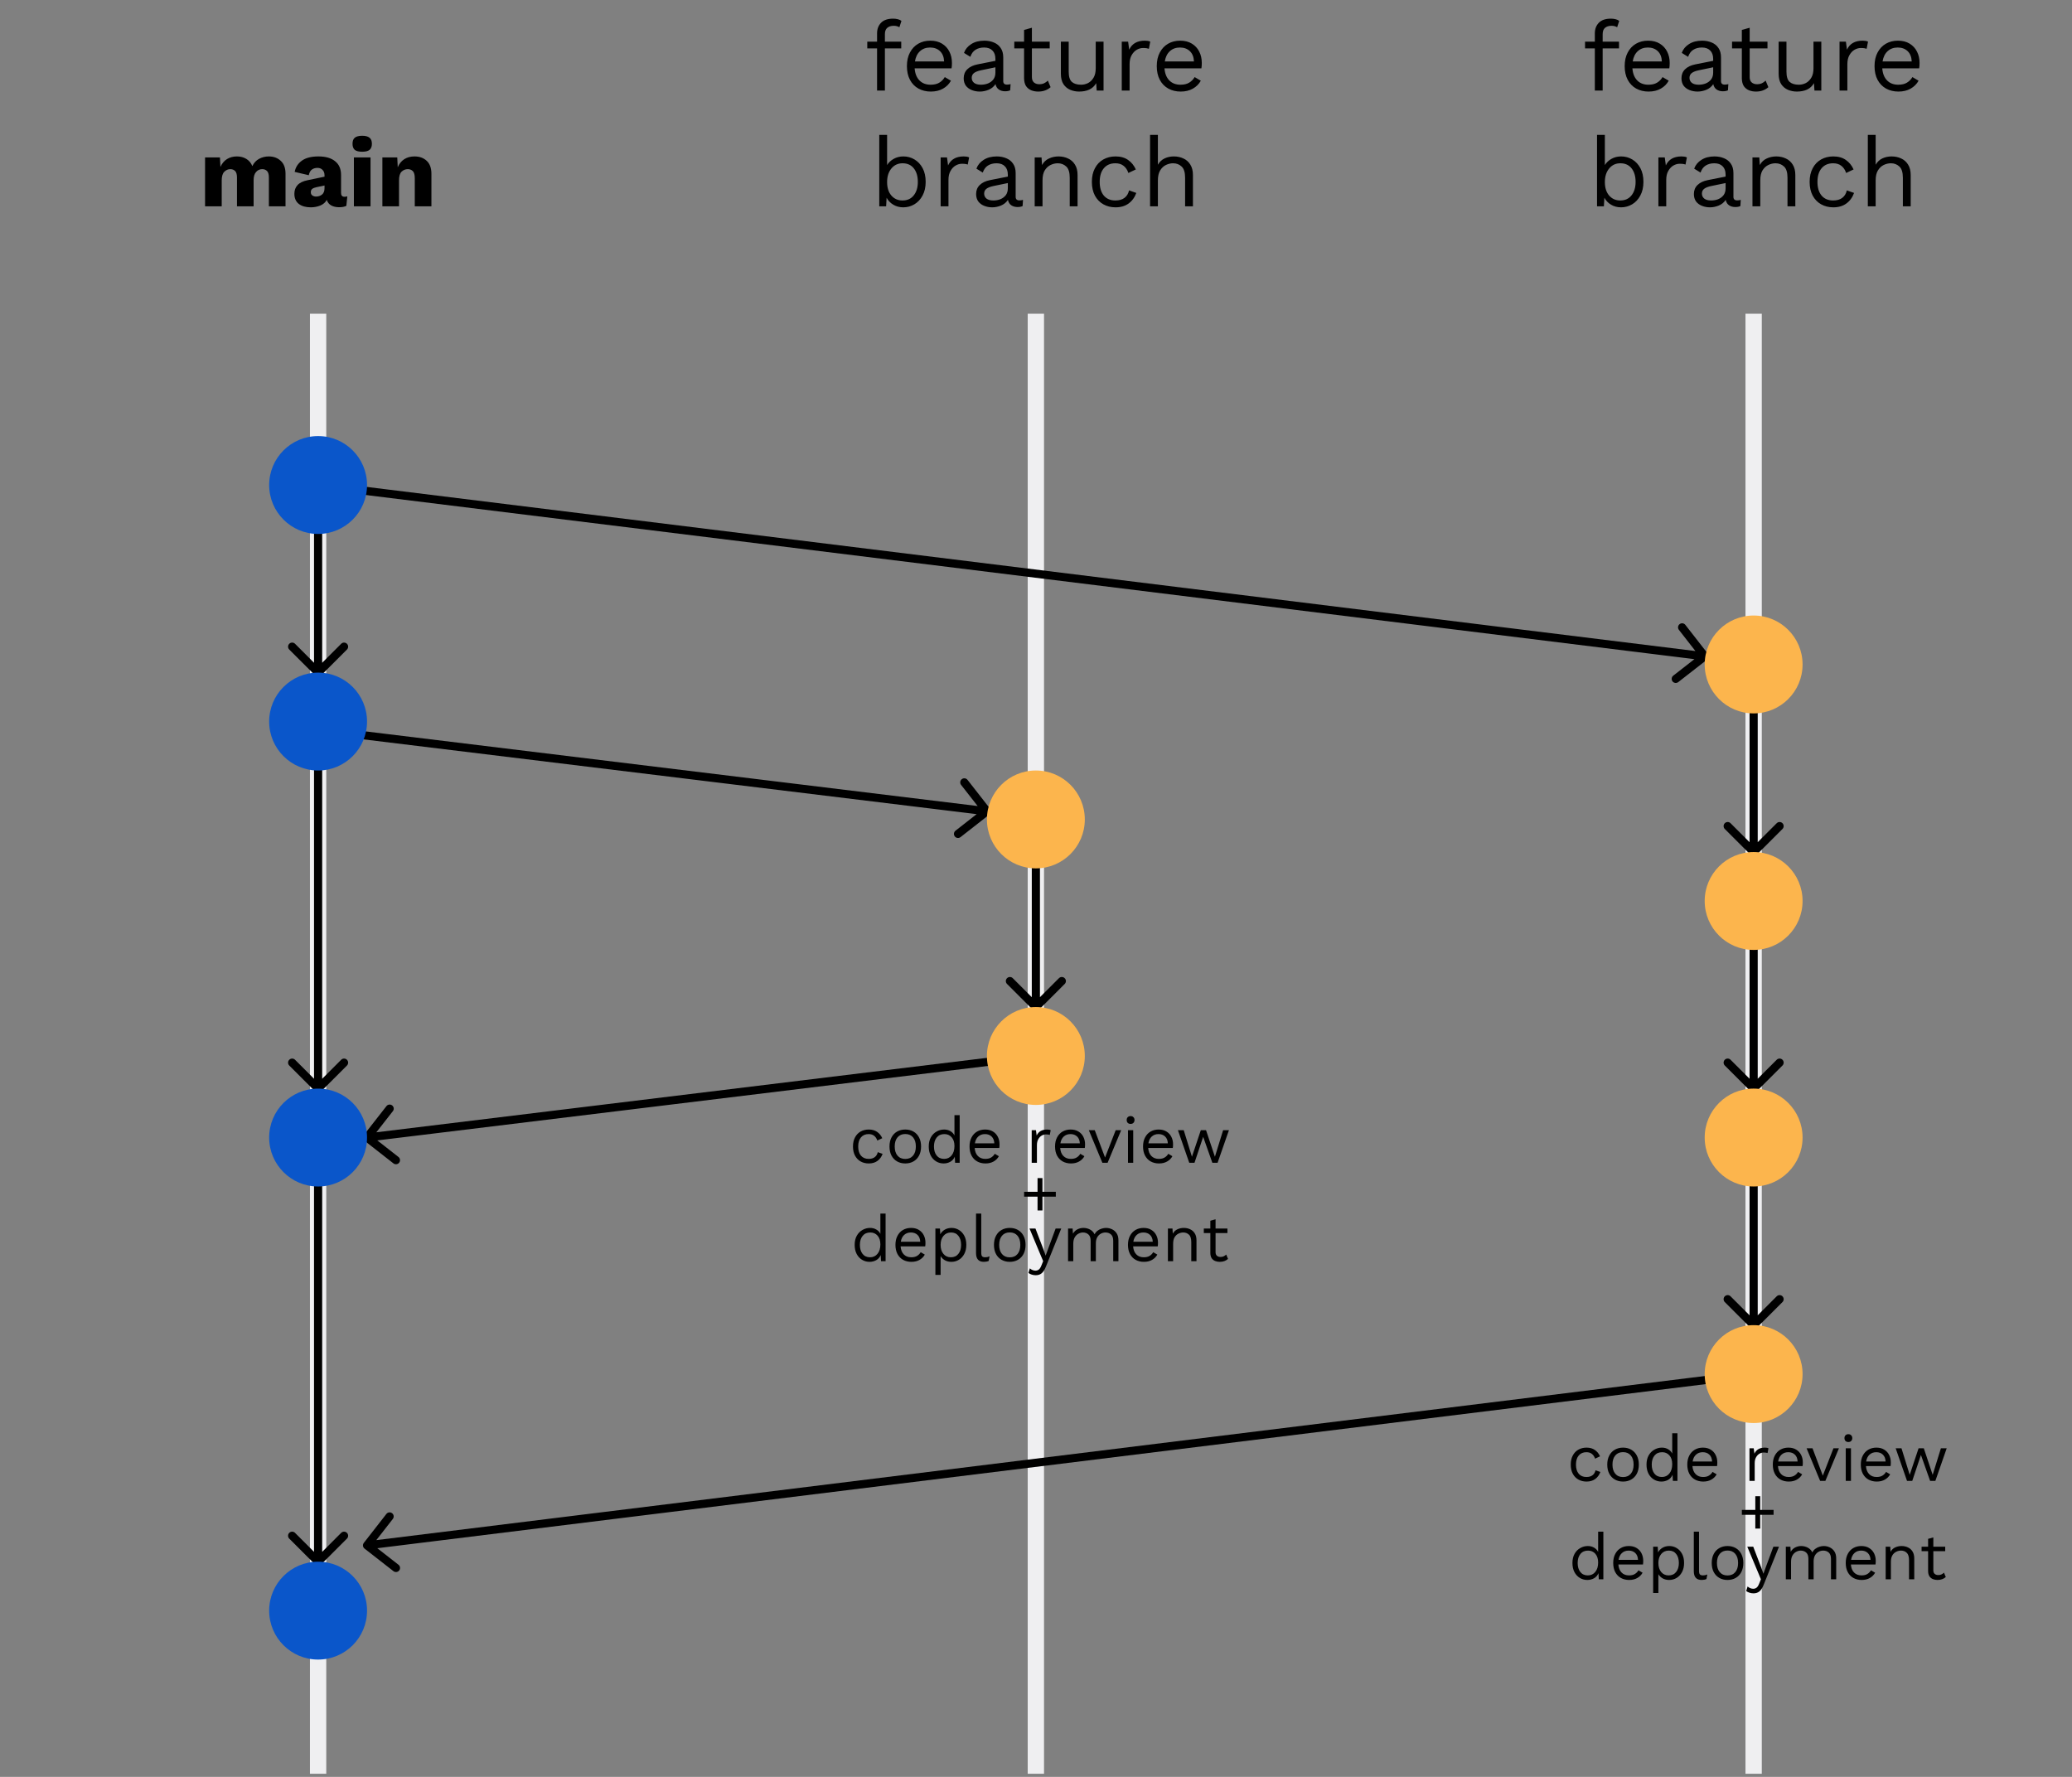 <svg width="358" height="307" viewBox="0 0 358 307" fill="none" xmlns="http://www.w3.org/2000/svg">
<rect x="0" y="0" width="358" height="307" fill="#808080" stroke="none"/>
<path d="M35.432 35.651V27.196H38.002L38.087 28.836C38.358 28.239 38.735 27.788 39.22 27.483C39.716 27.179 40.285 27.027 40.928 27.027C41.548 27.027 42.089 27.168 42.552 27.449C43.025 27.731 43.375 28.148 43.6 28.701C43.859 28.148 44.243 27.731 44.75 27.449C45.269 27.168 45.832 27.027 46.441 27.027C47.275 27.027 47.963 27.28 48.504 27.788C49.057 28.284 49.333 29.028 49.333 30.02V35.651H46.458V30.68C46.458 30.138 46.351 29.761 46.137 29.546C45.922 29.332 45.646 29.225 45.308 29.225C44.88 29.225 44.525 29.389 44.243 29.715C43.961 30.031 43.82 30.505 43.82 31.136V35.651H40.945V30.68C40.945 30.138 40.838 29.761 40.624 29.546C40.41 29.332 40.133 29.225 39.795 29.225C39.401 29.225 39.051 29.377 38.747 29.682C38.453 29.986 38.307 30.488 38.307 31.187V35.651H35.432ZM56.071 30.291C56.071 29.896 55.958 29.586 55.732 29.36C55.518 29.124 55.225 29.005 54.853 29.005C54.481 29.005 54.16 29.101 53.889 29.293C53.63 29.473 53.449 29.8 53.348 30.274L50.913 29.699C51.07 28.887 51.488 28.239 52.164 27.754C52.84 27.269 53.793 27.027 55.022 27.027C56.262 27.027 57.221 27.303 57.897 27.855C58.585 28.396 58.928 29.191 58.928 30.24V33.334C58.928 33.774 59.126 33.994 59.52 33.994C59.723 33.994 59.887 33.971 60.011 33.926L59.842 35.567C59.504 35.725 59.092 35.804 58.607 35.804C58.077 35.804 57.621 35.702 57.237 35.499C56.854 35.285 56.595 34.964 56.459 34.535C56.223 34.975 55.845 35.302 55.326 35.516C54.819 35.719 54.278 35.821 53.703 35.821C52.835 35.821 52.142 35.623 51.623 35.229C51.115 34.823 50.862 34.242 50.862 33.487C50.862 32.878 51.042 32.376 51.403 31.982C51.775 31.576 52.356 31.294 53.145 31.136L56.071 30.527V30.291ZM53.703 33.216C53.703 33.464 53.793 33.65 53.974 33.774C54.154 33.898 54.368 33.96 54.616 33.96C54.999 33.96 55.338 33.847 55.631 33.622C55.924 33.385 56.071 33.019 56.071 32.523V32.049L54.701 32.337C54.362 32.404 54.109 32.506 53.94 32.641C53.782 32.765 53.703 32.957 53.703 33.216ZM62.583 26.215C61.997 26.215 61.568 26.108 61.298 25.894C61.038 25.668 60.909 25.319 60.909 24.845C60.909 24.36 61.038 24.011 61.298 23.797C61.568 23.571 61.997 23.458 62.583 23.458C63.158 23.458 63.581 23.571 63.851 23.797C64.122 24.011 64.257 24.36 64.257 24.845C64.257 25.319 64.122 25.668 63.851 25.894C63.581 26.108 63.158 26.215 62.583 26.215ZM64.02 27.196V35.651H61.146V27.196H64.02ZM66.067 35.651V27.196H68.638L68.722 28.904C68.981 28.284 69.359 27.816 69.855 27.5C70.351 27.184 70.937 27.027 71.614 27.027C72.482 27.027 73.187 27.28 73.728 27.788C74.269 28.295 74.54 29.039 74.54 30.02V35.651H71.665V30.781C71.665 30.195 71.552 29.789 71.326 29.563C71.101 29.338 70.813 29.225 70.464 29.225C70.047 29.225 69.686 29.372 69.382 29.665C69.088 29.958 68.942 30.46 68.942 31.17V35.651H66.067Z" fill="black"/>
<rect x="53.552" y="54.203" width="2.819" height="252.259" fill="#EFEFF1"/>
<path d="M155.717 7.196V8.363H152.893V15.651H151.54V8.363H149.849V7.196H151.54V5.775C151.54 5.02 151.771 4.405 152.233 3.932C152.696 3.458 153.389 3.222 154.314 3.222C154.607 3.222 154.883 3.255 155.142 3.323C155.402 3.391 155.604 3.487 155.751 3.611L155.396 4.71C155.125 4.541 154.804 4.456 154.432 4.456C153.947 4.456 153.569 4.575 153.299 4.811C153.028 5.037 152.893 5.403 152.893 5.911V7.196H155.717ZM160.823 15.82C160.022 15.82 159.306 15.646 158.675 15.296C158.055 14.947 157.57 14.445 157.221 13.791C156.871 13.126 156.696 12.337 156.696 11.424C156.696 10.51 156.871 9.727 157.221 9.073C157.57 8.408 158.049 7.9 158.658 7.551C159.267 7.201 159.96 7.027 160.738 7.027C161.527 7.027 162.198 7.196 162.751 7.534C163.314 7.872 163.743 8.334 164.036 8.921C164.329 9.496 164.476 10.144 164.476 10.866C164.476 11.057 164.47 11.232 164.459 11.39C164.447 11.548 164.43 11.688 164.408 11.812H158.032C158.1 12.703 158.376 13.396 158.861 13.893C159.346 14.389 159.988 14.637 160.789 14.637C161.409 14.637 161.911 14.518 162.294 14.282C162.689 14.045 163.004 13.723 163.241 13.318L164.306 13.943C163.991 14.518 163.534 14.975 162.937 15.313C162.35 15.651 161.646 15.82 160.823 15.82ZM160.704 8.21C159.994 8.21 159.408 8.425 158.946 8.853C158.495 9.27 158.207 9.856 158.083 10.612H163.123C163.089 9.845 162.852 9.253 162.412 8.836C161.973 8.419 161.403 8.21 160.704 8.21ZM171.987 10.189C171.987 9.558 171.818 9.073 171.479 8.735C171.141 8.385 170.662 8.21 170.042 8.21C169.456 8.21 168.96 8.34 168.554 8.599C168.148 8.847 167.849 9.253 167.657 9.817L166.558 9.141C166.784 8.509 167.201 8.002 167.81 7.619C168.418 7.224 169.174 7.027 170.076 7.027C170.685 7.027 171.237 7.134 171.733 7.348C172.229 7.551 172.618 7.867 172.9 8.295C173.193 8.712 173.34 9.253 173.34 9.918V14.011C173.34 14.417 173.554 14.62 173.982 14.62C174.196 14.62 174.405 14.592 174.608 14.535L174.54 15.601C174.315 15.713 174.022 15.77 173.661 15.77C173.244 15.77 172.883 15.668 172.579 15.465C172.285 15.262 172.094 14.952 172.004 14.535C171.71 14.975 171.31 15.302 170.803 15.516C170.296 15.719 169.794 15.82 169.298 15.82C168.802 15.82 168.339 15.736 167.911 15.567C167.483 15.398 167.139 15.144 166.879 14.806C166.631 14.456 166.507 14.028 166.507 13.521C166.507 12.889 166.716 12.371 167.133 11.965C167.562 11.548 168.153 11.266 168.909 11.119L171.987 10.51V10.189ZM167.894 13.453C167.894 13.802 168.029 14.09 168.3 14.315C168.582 14.53 168.976 14.637 169.484 14.637C169.924 14.637 170.329 14.563 170.701 14.417C171.085 14.259 171.395 14.028 171.632 13.723C171.868 13.408 171.987 13.008 171.987 12.523V11.627L169.535 12.134C168.982 12.247 168.571 12.404 168.3 12.607C168.029 12.81 167.894 13.092 167.894 13.453ZM181.37 7.196V8.363H178.292V13.318C178.292 13.735 178.411 14.045 178.648 14.248C178.884 14.451 179.189 14.552 179.561 14.552C179.888 14.552 180.17 14.496 180.406 14.383C180.643 14.27 180.857 14.118 181.049 13.926L181.522 15.059C181.263 15.296 180.953 15.482 180.592 15.617C180.243 15.753 179.837 15.82 179.375 15.82C178.946 15.82 178.546 15.747 178.174 15.601C177.802 15.443 177.503 15.2 177.278 14.873C177.064 14.535 176.951 14.095 176.94 13.554V8.363H175.248V7.196H176.94V5.166L178.292 4.794V7.196H181.37ZM186.443 15.82C185.902 15.82 185.389 15.719 184.904 15.516C184.43 15.313 184.041 14.986 183.737 14.535C183.444 14.073 183.297 13.476 183.297 12.743V7.196H184.65V12.387C184.65 13.244 184.836 13.836 185.208 14.163C185.58 14.479 186.104 14.637 186.781 14.637C187.209 14.637 187.615 14.541 187.999 14.349C188.382 14.146 188.698 13.836 188.946 13.419C189.194 13.002 189.318 12.461 189.318 11.796V7.196H190.67V15.651H189.487L189.402 14.366C189.109 14.873 188.709 15.245 188.201 15.482C187.705 15.708 187.119 15.82 186.443 15.82ZM193.819 15.651V7.196H194.918L195.104 8.582C195.578 7.545 196.48 7.027 197.81 7.027C197.957 7.027 198.115 7.038 198.284 7.06C198.464 7.083 198.616 7.128 198.74 7.196L198.504 8.43C198.38 8.385 198.244 8.351 198.098 8.329C197.951 8.306 197.743 8.295 197.472 8.295C197.122 8.295 196.767 8.396 196.407 8.599C196.057 8.802 195.764 9.112 195.527 9.53C195.29 9.935 195.172 10.454 195.172 11.085V15.651H193.819ZM203.993 15.82C203.192 15.82 202.476 15.646 201.845 15.296C201.225 14.947 200.74 14.445 200.39 13.791C200.041 13.126 199.866 12.337 199.866 11.424C199.866 10.51 200.041 9.727 200.39 9.073C200.74 8.408 201.219 7.9 201.828 7.551C202.437 7.201 203.13 7.027 203.908 7.027C204.697 7.027 205.368 7.196 205.92 7.534C206.484 7.872 206.913 8.334 207.206 8.921C207.499 9.496 207.645 10.144 207.645 10.866C207.645 11.057 207.64 11.232 207.628 11.39C207.617 11.548 207.6 11.688 207.578 11.812H201.202C201.27 12.703 201.546 13.396 202.031 13.893C202.516 14.389 203.158 14.637 203.959 14.637C204.579 14.637 205.08 14.518 205.464 14.282C205.858 14.045 206.174 13.723 206.411 13.318L207.476 13.943C207.161 14.518 206.704 14.975 206.106 15.313C205.52 15.651 204.816 15.82 203.993 15.82ZM203.874 8.21C203.164 8.21 202.578 8.425 202.115 8.853C201.664 9.27 201.377 9.856 201.253 10.612H206.292C206.259 9.845 206.022 9.253 205.582 8.836C205.143 8.419 204.573 8.21 203.874 8.21ZM156.064 35.821C155.422 35.821 154.847 35.668 154.339 35.364C153.832 35.059 153.449 34.659 153.189 34.163L153.105 35.651H151.921V23.306H153.274V28.515C153.544 28.075 153.922 27.72 154.407 27.449C154.903 27.168 155.461 27.027 156.081 27.027C156.78 27.027 157.423 27.201 158.009 27.551C158.595 27.9 159.063 28.402 159.413 29.056C159.762 29.71 159.937 30.499 159.937 31.424C159.937 32.337 159.757 33.126 159.396 33.791C159.046 34.445 158.578 34.947 157.992 35.296C157.406 35.646 156.763 35.821 156.064 35.821ZM155.929 34.637C156.763 34.637 157.412 34.344 157.874 33.757C158.347 33.171 158.584 32.393 158.584 31.424C158.584 30.454 158.353 29.676 157.891 29.09C157.428 28.504 156.78 28.21 155.946 28.21C155.157 28.21 154.514 28.509 154.018 29.107C153.522 29.704 153.274 30.488 153.274 31.457C153.274 32.427 153.516 33.199 154.001 33.774C154.497 34.349 155.14 34.637 155.929 34.637ZM162.524 35.651V27.196H163.623L163.809 28.582C164.282 27.545 165.184 27.027 166.515 27.027C166.661 27.027 166.819 27.038 166.988 27.061C167.168 27.083 167.321 27.128 167.445 27.196L167.208 28.43C167.084 28.385 166.949 28.351 166.802 28.329C166.656 28.306 166.447 28.295 166.176 28.295C165.827 28.295 165.472 28.396 165.111 28.599C164.761 28.802 164.468 29.112 164.232 29.529C163.995 29.935 163.876 30.454 163.876 31.085V35.651H162.524ZM174.134 30.189C174.134 29.558 173.964 29.073 173.626 28.735C173.288 28.385 172.809 28.21 172.189 28.21C171.603 28.21 171.106 28.34 170.701 28.599C170.295 28.847 169.996 29.253 169.804 29.817L168.705 29.141C168.931 28.509 169.348 28.002 169.957 27.619C170.565 27.224 171.321 27.027 172.223 27.027C172.831 27.027 173.384 27.134 173.88 27.348C174.376 27.551 174.765 27.867 175.047 28.295C175.34 28.712 175.486 29.253 175.486 29.919V34.011C175.486 34.417 175.701 34.62 176.129 34.62C176.343 34.62 176.552 34.592 176.755 34.535L176.687 35.601C176.462 35.713 176.169 35.77 175.808 35.77C175.391 35.77 175.03 35.668 174.725 35.465C174.432 35.262 174.241 34.952 174.151 34.535C173.857 34.975 173.457 35.302 172.95 35.516C172.442 35.719 171.941 35.821 171.445 35.821C170.949 35.821 170.486 35.736 170.058 35.567C169.63 35.398 169.286 35.144 169.026 34.806C168.778 34.456 168.654 34.028 168.654 33.521C168.654 32.889 168.863 32.371 169.28 31.965C169.709 31.548 170.3 31.266 171.056 31.119L174.134 30.51V30.189ZM170.041 33.453C170.041 33.802 170.176 34.09 170.447 34.315C170.729 34.53 171.123 34.637 171.631 34.637C172.07 34.637 172.476 34.563 172.848 34.417C173.232 34.259 173.542 34.028 173.778 33.724C174.015 33.408 174.134 33.008 174.134 32.523V31.627L171.681 32.134C171.129 32.247 170.718 32.404 170.447 32.607C170.176 32.81 170.041 33.092 170.041 33.453ZM178.774 35.651V27.196H179.958L180.042 28.515C180.336 27.985 180.736 27.607 181.243 27.382C181.751 27.145 182.297 27.027 182.884 27.027C183.492 27.027 184.045 27.145 184.541 27.382C185.037 27.607 185.432 27.957 185.725 28.43C186.029 28.904 186.181 29.507 186.181 30.24V35.651H184.828V30.713C184.828 29.777 184.625 29.129 184.22 28.768C183.825 28.396 183.335 28.21 182.748 28.21C182.342 28.21 181.937 28.306 181.531 28.498C181.125 28.69 180.787 29 180.516 29.428C180.257 29.857 180.127 30.431 180.127 31.153V35.651H178.774ZM192.745 27.027C193.613 27.027 194.335 27.23 194.91 27.636C195.485 28.03 195.93 28.577 196.246 29.276L194.961 29.885C194.78 29.343 194.504 28.932 194.132 28.65C193.771 28.357 193.298 28.21 192.711 28.21C191.866 28.21 191.201 28.498 190.716 29.073C190.242 29.637 190.006 30.42 190.006 31.424C190.006 32.427 190.242 33.216 190.716 33.791C191.201 34.355 191.866 34.637 192.711 34.637C193.377 34.637 193.906 34.484 194.301 34.18C194.696 33.876 194.955 33.447 195.079 32.895L196.33 33.334C196.048 34.112 195.603 34.721 194.994 35.161C194.397 35.601 193.647 35.821 192.745 35.821C191.956 35.821 191.251 35.646 190.631 35.296C190.011 34.947 189.526 34.445 189.177 33.791C188.827 33.126 188.653 32.337 188.653 31.424C188.653 30.51 188.827 29.727 189.177 29.073C189.526 28.408 190.011 27.9 190.631 27.551C191.251 27.201 191.956 27.027 192.745 27.027ZM198.708 35.651V23.306H200.06V28.464C200.354 27.957 200.743 27.59 201.227 27.365C201.712 27.139 202.242 27.027 202.817 27.027C203.426 27.027 203.978 27.145 204.474 27.382C204.97 27.607 205.365 27.957 205.658 28.43C205.962 28.904 206.115 29.507 206.115 30.24V35.651H204.762V30.713C204.762 29.777 204.559 29.129 204.153 28.768C203.758 28.396 203.268 28.21 202.682 28.21C202.276 28.21 201.87 28.306 201.464 28.498C201.058 28.69 200.72 29.005 200.449 29.445C200.19 29.873 200.06 30.448 200.06 31.17V35.651H198.708Z" fill="black"/>
<rect x="177.567" y="54.203" width="2.819" height="252.259" fill="#EFEFF1"/>
<path d="M279.733 7.196V8.363H276.908V15.651H275.556V8.363H273.864V7.196H275.556V5.775C275.556 5.02 275.787 4.405 276.249 3.932C276.711 3.458 277.404 3.222 278.329 3.222C278.622 3.222 278.898 3.255 279.158 3.323C279.417 3.391 279.62 3.487 279.766 3.611L279.411 4.71C279.141 4.541 278.819 4.456 278.447 4.456C277.963 4.456 277.585 4.575 277.314 4.811C277.044 5.037 276.908 5.403 276.908 5.911V7.196H279.733ZM284.838 15.82C284.038 15.82 283.322 15.646 282.69 15.296C282.07 14.947 281.586 14.445 281.236 13.791C280.887 13.126 280.712 12.337 280.712 11.424C280.712 10.51 280.887 9.727 281.236 9.073C281.586 8.408 282.065 7.9 282.674 7.551C283.282 7.201 283.976 7.027 284.754 7.027C285.543 7.027 286.214 7.196 286.766 7.534C287.33 7.872 287.758 8.334 288.051 8.921C288.344 9.496 288.491 10.144 288.491 10.866C288.491 11.057 288.485 11.232 288.474 11.39C288.463 11.548 288.446 11.688 288.423 11.812H282.048C282.115 12.703 282.392 13.396 282.876 13.893C283.361 14.389 284.004 14.637 284.804 14.637C285.424 14.637 285.926 14.518 286.309 14.282C286.704 14.045 287.02 13.723 287.256 13.318L288.322 13.943C288.006 14.518 287.55 14.975 286.952 15.313C286.366 15.651 285.661 15.82 284.838 15.82ZM284.72 8.21C284.01 8.21 283.423 8.425 282.961 8.853C282.51 9.27 282.223 9.856 282.099 10.612H287.138C287.104 9.845 286.868 9.253 286.428 8.836C285.988 8.419 285.419 8.21 284.72 8.21ZM296.002 10.189C296.002 9.558 295.833 9.073 295.495 8.735C295.156 8.385 294.677 8.21 294.057 8.21C293.471 8.21 292.975 8.34 292.569 8.599C292.163 8.847 291.864 9.253 291.673 9.817L290.574 9.141C290.799 8.509 291.216 8.002 291.825 7.619C292.434 7.224 293.189 7.027 294.091 7.027C294.7 7.027 295.252 7.134 295.748 7.348C296.244 7.551 296.633 7.867 296.915 8.295C297.208 8.712 297.355 9.253 297.355 9.918V14.011C297.355 14.417 297.569 14.62 297.998 14.62C298.212 14.62 298.42 14.592 298.623 14.535L298.556 15.601C298.33 15.713 298.037 15.77 297.676 15.77C297.259 15.77 296.898 15.668 296.594 15.465C296.301 15.262 296.109 14.952 296.019 14.535C295.726 14.975 295.326 15.302 294.818 15.516C294.311 15.719 293.809 15.82 293.313 15.82C292.817 15.82 292.355 15.736 291.926 15.567C291.498 15.398 291.154 15.144 290.895 14.806C290.647 14.456 290.523 14.028 290.523 13.521C290.523 12.889 290.731 12.371 291.149 11.965C291.577 11.548 292.169 11.266 292.924 11.119L296.002 10.51V10.189ZM291.91 13.453C291.91 13.802 292.045 14.09 292.315 14.315C292.597 14.53 292.992 14.637 293.499 14.637C293.939 14.637 294.345 14.563 294.717 14.417C295.1 14.259 295.41 14.028 295.647 13.723C295.884 13.408 296.002 13.008 296.002 12.523V11.627L293.55 12.134C292.997 12.247 292.586 12.404 292.315 12.607C292.045 12.81 291.91 13.092 291.91 13.453ZM305.386 7.196V8.363H302.308V13.318C302.308 13.735 302.426 14.045 302.663 14.248C302.9 14.451 303.204 14.552 303.576 14.552C303.903 14.552 304.185 14.496 304.422 14.383C304.658 14.27 304.873 14.118 305.064 13.926L305.538 15.059C305.279 15.296 304.969 15.482 304.608 15.617C304.258 15.753 303.852 15.82 303.39 15.82C302.962 15.82 302.561 15.747 302.189 15.601C301.817 15.443 301.519 15.2 301.293 14.873C301.079 14.535 300.966 14.095 300.955 13.554V8.363H299.264V7.196H300.955V5.166L302.308 4.794V7.196H305.386ZM310.458 15.82C309.917 15.82 309.404 15.719 308.919 15.516C308.446 15.313 308.057 14.986 307.752 14.535C307.459 14.073 307.313 13.476 307.313 12.743V7.196H308.665V12.387C308.665 13.244 308.852 13.836 309.224 14.163C309.596 14.479 310.12 14.637 310.796 14.637C311.225 14.637 311.631 14.541 312.014 14.349C312.397 14.146 312.713 13.836 312.961 13.419C313.209 13.002 313.333 12.461 313.333 11.796V7.196H314.686V15.651H313.502L313.418 14.366C313.124 14.873 312.724 15.245 312.217 15.482C311.721 15.708 311.135 15.82 310.458 15.82ZM317.835 15.651V7.196H318.934L319.12 8.582C319.593 7.545 320.495 7.027 321.826 7.027C321.972 7.027 322.13 7.038 322.299 7.06C322.479 7.083 322.632 7.128 322.756 7.196L322.519 8.43C322.395 8.385 322.26 8.351 322.113 8.329C321.966 8.306 321.758 8.295 321.487 8.295C321.138 8.295 320.783 8.396 320.422 8.599C320.072 8.802 319.779 9.112 319.543 9.53C319.306 9.935 319.187 10.454 319.187 11.085V15.651H317.835ZM328.008 15.82C327.207 15.82 326.492 15.646 325.86 15.296C325.24 14.947 324.755 14.445 324.406 13.791C324.056 13.126 323.882 12.337 323.882 11.424C323.882 10.51 324.056 9.727 324.406 9.073C324.755 8.408 325.234 7.9 325.843 7.551C326.452 7.201 327.145 7.027 327.923 7.027C328.713 7.027 329.383 7.196 329.936 7.534C330.5 7.872 330.928 8.334 331.221 8.921C331.514 9.496 331.661 10.144 331.661 10.866C331.661 11.057 331.655 11.232 331.644 11.39C331.633 11.548 331.616 11.688 331.593 11.812H325.218C325.285 12.703 325.561 13.396 326.046 13.893C326.531 14.389 327.174 14.637 327.974 14.637C328.594 14.637 329.096 14.518 329.479 14.282C329.874 14.045 330.189 13.723 330.426 13.318L331.492 13.943C331.176 14.518 330.719 14.975 330.122 15.313C329.536 15.651 328.831 15.82 328.008 15.82ZM327.89 8.21C327.179 8.21 326.593 8.425 326.131 8.853C325.68 9.27 325.392 9.856 325.268 10.612H330.308C330.274 9.845 330.037 9.253 329.598 8.836C329.158 8.419 328.589 8.21 327.89 8.21ZM280.08 35.821C279.437 35.821 278.862 35.668 278.355 35.364C277.847 35.059 277.464 34.659 277.205 34.163L277.12 35.651H275.936V23.306H277.289V28.515C277.56 28.075 277.938 27.72 278.422 27.449C278.918 27.168 279.476 27.027 280.097 27.027C280.796 27.027 281.438 27.201 282.024 27.551C282.611 27.9 283.079 28.402 283.428 29.056C283.778 29.71 283.952 30.499 283.952 31.424C283.952 32.337 283.772 33.126 283.411 33.791C283.062 34.445 282.594 34.947 282.008 35.296C281.421 35.646 280.779 35.821 280.08 35.821ZM279.944 34.637C280.779 34.637 281.427 34.344 281.889 33.757C282.363 33.171 282.599 32.393 282.599 31.424C282.599 30.454 282.368 29.676 281.906 29.09C281.444 28.504 280.796 28.21 279.961 28.21C279.172 28.21 278.529 28.509 278.033 29.107C277.537 29.704 277.289 30.488 277.289 31.457C277.289 32.427 277.532 33.199 278.016 33.774C278.513 34.349 279.155 34.637 279.944 34.637ZM286.539 35.651V27.196H287.638L287.824 28.582C288.298 27.545 289.2 27.027 290.53 27.027C290.677 27.027 290.834 27.038 291.003 27.061C291.184 27.083 291.336 27.128 291.46 27.196L291.223 28.43C291.099 28.385 290.964 28.351 290.817 28.329C290.671 28.306 290.462 28.295 290.192 28.295C289.842 28.295 289.487 28.396 289.126 28.599C288.777 28.802 288.484 29.112 288.247 29.529C288.01 29.935 287.892 30.454 287.892 31.085V35.651H286.539ZM298.149 30.189C298.149 29.558 297.98 29.073 297.642 28.735C297.303 28.385 296.824 28.21 296.204 28.21C295.618 28.21 295.122 28.34 294.716 28.599C294.31 28.847 294.011 29.253 293.82 29.817L292.72 29.141C292.946 28.509 293.363 28.002 293.972 27.619C294.581 27.224 295.336 27.027 296.238 27.027C296.847 27.027 297.399 27.134 297.895 27.348C298.391 27.551 298.78 27.867 299.062 28.295C299.355 28.712 299.502 29.253 299.502 29.919V34.011C299.502 34.417 299.716 34.62 300.145 34.62C300.359 34.62 300.567 34.592 300.77 34.535L300.703 35.601C300.477 35.713 300.184 35.77 299.823 35.77C299.406 35.77 299.045 35.668 298.741 35.465C298.448 35.262 298.256 34.952 298.166 34.535C297.873 34.975 297.473 35.302 296.965 35.516C296.458 35.719 295.956 35.821 295.46 35.821C294.964 35.821 294.502 35.736 294.073 35.567C293.645 35.398 293.301 35.144 293.042 34.806C292.794 34.456 292.67 34.028 292.67 33.521C292.67 32.889 292.878 32.371 293.295 31.965C293.724 31.548 294.316 31.266 295.071 31.119L298.149 30.51V30.189ZM294.056 33.453C294.056 33.802 294.192 34.09 294.462 34.315C294.744 34.53 295.139 34.637 295.646 34.637C296.086 34.637 296.492 34.563 296.864 34.417C297.247 34.259 297.557 34.028 297.794 33.724C298.031 33.408 298.149 33.008 298.149 32.523V31.627L295.697 32.134C295.144 32.247 294.733 32.404 294.462 32.607C294.192 32.81 294.056 33.092 294.056 33.453ZM302.79 35.651V27.196H303.973L304.058 28.515C304.351 27.985 304.751 27.607 305.259 27.382C305.766 27.145 306.313 27.027 306.899 27.027C307.508 27.027 308.06 27.145 308.556 27.382C309.052 27.607 309.447 27.957 309.74 28.43C310.044 28.904 310.197 29.507 310.197 30.24V35.651H308.844V30.713C308.844 29.777 308.641 29.129 308.235 28.768C307.84 28.396 307.35 28.21 306.764 28.21C306.358 28.21 305.952 28.306 305.546 28.498C305.14 28.69 304.802 29 304.531 29.428C304.272 29.857 304.142 30.431 304.142 31.153V35.651H302.79ZM316.761 27.027C317.629 27.027 318.35 27.23 318.925 27.636C319.5 28.03 319.945 28.577 320.261 29.276L318.976 29.885C318.796 29.343 318.519 28.932 318.147 28.65C317.786 28.357 317.313 28.21 316.727 28.21C315.881 28.21 315.216 28.498 314.731 29.073C314.258 29.637 314.021 30.42 314.021 31.424C314.021 32.427 314.258 33.216 314.731 33.791C315.216 34.355 315.881 34.637 316.727 34.637C317.392 34.637 317.922 34.484 318.316 34.18C318.711 33.876 318.97 33.447 319.094 32.895L320.346 33.334C320.064 34.112 319.619 34.721 319.01 35.161C318.412 35.601 317.662 35.821 316.761 35.821C315.971 35.821 315.267 35.646 314.647 35.296C314.027 34.947 313.542 34.445 313.192 33.791C312.843 33.126 312.668 32.337 312.668 31.424C312.668 30.51 312.843 29.727 313.192 29.073C313.542 28.408 314.027 27.9 314.647 27.551C315.267 27.201 315.971 27.027 316.761 27.027ZM322.723 35.651V23.306H324.076V28.464C324.369 27.957 324.758 27.59 325.243 27.365C325.727 27.139 326.257 27.027 326.832 27.027C327.441 27.027 327.994 27.145 328.49 27.382C328.986 27.607 329.38 27.957 329.673 28.43C329.978 28.904 330.13 29.507 330.13 30.24V35.651H328.777V30.713C328.777 29.777 328.574 29.129 328.168 28.768C327.774 28.396 327.283 28.21 326.697 28.21C326.291 28.21 325.885 28.306 325.479 28.498C325.074 28.69 324.735 29.005 324.465 29.445C324.205 29.873 324.076 30.448 324.076 31.17V35.651H322.723Z" fill="black"/>
<rect x="301.583" y="54.203" width="2.819" height="252.259" fill="#EFEFF1"/>
<path d="M150.106 195.153C150.684 195.153 151.165 195.288 151.549 195.558C151.932 195.821 152.229 196.186 152.439 196.652L151.583 197.058C151.462 196.697 151.278 196.423 151.03 196.235C150.79 196.039 150.474 195.942 150.083 195.942C149.519 195.942 149.076 196.133 148.753 196.517C148.437 196.893 148.279 197.415 148.279 198.084C148.279 198.753 148.437 199.279 148.753 199.662C149.076 200.038 149.519 200.226 150.083 200.226C150.527 200.226 150.88 200.124 151.143 199.921C151.406 199.719 151.579 199.433 151.661 199.065L152.496 199.358C152.308 199.876 152.011 200.282 151.605 200.575C151.207 200.869 150.707 201.015 150.106 201.015C149.579 201.015 149.11 200.899 148.696 200.666C148.283 200.433 147.96 200.098 147.727 199.662C147.494 199.219 147.377 198.693 147.377 198.084C147.377 197.475 147.494 196.953 147.727 196.517C147.96 196.073 148.283 195.735 148.696 195.502C149.11 195.269 149.579 195.153 150.106 195.153ZM156.414 195.153C156.948 195.153 157.418 195.269 157.824 195.502C158.237 195.735 158.56 196.073 158.793 196.517C159.026 196.953 159.143 197.475 159.143 198.084C159.143 198.693 159.026 199.219 158.793 199.662C158.56 200.098 158.237 200.433 157.824 200.666C157.418 200.899 156.948 201.015 156.414 201.015C155.888 201.015 155.418 200.899 155.005 200.666C154.592 200.433 154.268 200.098 154.035 199.662C153.802 199.219 153.686 198.693 153.686 198.084C153.686 197.475 153.802 196.953 154.035 196.517C154.268 196.073 154.592 195.735 155.005 195.502C155.418 195.269 155.888 195.153 156.414 195.153ZM156.414 195.93C155.843 195.93 155.396 196.122 155.073 196.505C154.749 196.889 154.588 197.415 154.588 198.084C154.588 198.753 154.749 199.279 155.073 199.662C155.396 200.046 155.843 200.237 156.414 200.237C156.985 200.237 157.433 200.046 157.756 199.662C158.079 199.279 158.241 198.753 158.241 198.084C158.241 197.415 158.079 196.889 157.756 196.505C157.433 196.122 156.985 195.93 156.414 195.93ZM163.039 201.015C162.573 201.015 162.145 200.899 161.754 200.666C161.363 200.433 161.051 200.098 160.818 199.662C160.585 199.219 160.469 198.693 160.469 198.084C160.469 197.46 160.593 196.93 160.841 196.494C161.089 196.058 161.416 195.728 161.821 195.502C162.227 195.269 162.663 195.153 163.129 195.153C163.535 195.153 163.896 195.246 164.212 195.434C164.527 195.615 164.76 195.863 164.911 196.178V192.672H165.812V200.902H165.023L164.967 199.843C164.809 200.226 164.554 200.519 164.2 200.722C163.847 200.917 163.46 201.015 163.039 201.015ZM163.129 200.226C163.663 200.226 164.091 200.027 164.414 199.628C164.745 199.23 164.911 198.689 164.911 198.005C164.911 197.359 164.749 196.855 164.426 196.494C164.103 196.126 163.685 195.942 163.174 195.942C162.603 195.942 162.16 196.137 161.844 196.528C161.528 196.919 161.37 197.437 161.37 198.084C161.37 198.73 161.525 199.249 161.833 199.64C162.141 200.03 162.573 200.226 163.129 200.226ZM170.265 201.015C169.732 201.015 169.254 200.899 168.833 200.666C168.42 200.433 168.097 200.098 167.864 199.662C167.631 199.219 167.514 198.693 167.514 198.084C167.514 197.475 167.631 196.953 167.864 196.517C168.097 196.073 168.416 195.735 168.822 195.502C169.228 195.269 169.69 195.153 170.209 195.153C170.735 195.153 171.182 195.265 171.55 195.491C171.926 195.716 172.212 196.024 172.407 196.415C172.603 196.799 172.7 197.231 172.7 197.712C172.7 197.84 172.697 197.956 172.689 198.061C172.682 198.166 172.67 198.26 172.655 198.343H168.405C168.45 198.937 168.634 199.399 168.957 199.73C169.281 200.061 169.709 200.226 170.243 200.226C170.656 200.226 170.991 200.147 171.246 199.989C171.509 199.831 171.72 199.617 171.877 199.347L172.588 199.764C172.377 200.147 172.073 200.451 171.675 200.677C171.284 200.902 170.814 201.015 170.265 201.015ZM170.186 195.942C169.713 195.942 169.322 196.085 169.014 196.37C168.713 196.648 168.522 197.039 168.439 197.543H171.799C171.776 197.032 171.618 196.637 171.325 196.359C171.032 196.081 170.652 195.942 170.186 195.942ZM178.258 200.902V195.265H178.991L179.115 196.19C179.431 195.498 180.032 195.153 180.919 195.153C181.017 195.153 181.122 195.16 181.235 195.175C181.355 195.19 181.456 195.22 181.539 195.265L181.381 196.088C181.298 196.058 181.208 196.036 181.111 196.021C181.013 196.006 180.874 195.998 180.693 195.998C180.46 195.998 180.224 196.066 179.983 196.201C179.75 196.336 179.555 196.543 179.397 196.821C179.239 197.092 179.16 197.437 179.16 197.858V200.902H178.258ZM185.041 201.015C184.507 201.015 184.03 200.899 183.609 200.666C183.195 200.433 182.872 200.098 182.639 199.662C182.406 199.219 182.29 198.693 182.29 198.084C182.29 197.475 182.406 196.953 182.639 196.517C182.872 196.073 183.192 195.735 183.597 195.502C184.003 195.269 184.466 195.153 184.984 195.153C185.51 195.153 185.957 195.265 186.326 195.491C186.702 195.716 186.987 196.024 187.183 196.415C187.378 196.799 187.476 197.231 187.476 197.712C187.476 197.84 187.472 197.956 187.464 198.061C187.457 198.166 187.446 198.26 187.431 198.343H183.18C183.225 198.937 183.41 199.399 183.733 199.73C184.056 200.061 184.484 200.226 185.018 200.226C185.431 200.226 185.766 200.147 186.021 199.989C186.284 199.831 186.495 199.617 186.653 199.347L187.363 199.764C187.153 200.147 186.848 200.451 186.45 200.677C186.059 200.902 185.589 201.015 185.041 201.015ZM184.962 195.942C184.488 195.942 184.097 196.085 183.789 196.37C183.488 196.648 183.297 197.039 183.214 197.543H186.574C186.551 197.032 186.393 196.637 186.1 196.359C185.807 196.081 185.428 195.942 184.962 195.942ZM192.769 195.265H193.716L191.371 200.902H190.469L188.124 195.265H189.15L190.931 199.989L192.769 195.265ZM195.345 194.183C195.142 194.183 194.977 194.123 194.849 194.003C194.729 193.875 194.669 193.709 194.669 193.507C194.669 193.304 194.729 193.142 194.849 193.022C194.977 192.894 195.142 192.83 195.345 192.83C195.548 192.83 195.71 192.894 195.83 193.022C195.958 193.142 196.022 193.304 196.022 193.507C196.022 193.709 195.958 193.875 195.83 194.003C195.71 194.123 195.548 194.183 195.345 194.183ZM195.796 195.265V200.902H194.894V195.265H195.796ZM200.245 201.015C199.712 201.015 199.234 200.899 198.813 200.666C198.4 200.433 198.077 200.098 197.844 199.662C197.611 199.219 197.494 198.693 197.494 198.084C197.494 197.475 197.611 196.953 197.844 196.517C198.077 196.073 198.396 195.735 198.802 195.502C199.208 195.269 199.67 195.153 200.189 195.153C200.715 195.153 201.162 195.265 201.53 195.491C201.906 195.716 202.192 196.024 202.387 196.415C202.583 196.799 202.68 197.231 202.68 197.712C202.68 197.84 202.677 197.956 202.669 198.061C202.662 198.166 202.65 198.26 202.635 198.343H198.385C198.43 198.937 198.614 199.399 198.937 199.73C199.261 200.061 199.689 200.226 200.223 200.226C200.636 200.226 200.97 200.147 201.226 199.989C201.489 199.831 201.7 199.617 201.857 199.347L202.568 199.764C202.357 200.147 202.053 200.451 201.654 200.677C201.264 200.902 200.794 201.015 200.245 201.015ZM200.166 195.942C199.693 195.942 199.302 196.085 198.994 196.37C198.693 196.648 198.501 197.039 198.419 197.543H201.778C201.756 197.032 201.598 196.637 201.305 196.359C201.012 196.081 200.632 195.942 200.166 195.942ZM211.332 195.265H212.336L210.374 200.902H209.472L207.883 196.415L206.383 200.902H205.481L203.519 195.265H204.523L205.943 199.854L207.477 195.265H208.379L209.912 199.854L211.332 195.265ZM182.424 205.911V206.757H180.113V209.136H179.267V206.757H176.945V205.911H179.267V203.544H180.113V205.911H182.424ZM150.24 218.015C149.774 218.015 149.346 217.899 148.955 217.666C148.564 217.433 148.252 217.098 148.019 216.662C147.786 216.219 147.67 215.693 147.67 215.084C147.67 214.46 147.794 213.93 148.042 213.494C148.29 213.058 148.617 212.728 149.022 212.502C149.428 212.269 149.864 212.153 150.33 212.153C150.736 212.153 151.097 212.246 151.413 212.434C151.728 212.615 151.961 212.863 152.112 213.178V209.672H153.013V217.902H152.224L152.168 216.843C152.01 217.226 151.755 217.519 151.401 217.722C151.048 217.917 150.661 218.015 150.24 218.015ZM150.33 217.226C150.864 217.226 151.292 217.027 151.615 216.628C151.946 216.23 152.112 215.689 152.112 215.005C152.112 214.359 151.95 213.855 151.627 213.494C151.304 213.126 150.886 212.942 150.375 212.942C149.804 212.942 149.361 213.137 149.045 213.528C148.729 213.919 148.571 214.437 148.571 215.084C148.571 215.73 148.726 216.249 149.034 216.64C149.342 217.03 149.774 217.226 150.33 217.226ZM157.466 218.015C156.933 218.015 156.455 217.899 156.034 217.666C155.621 217.433 155.298 217.098 155.065 216.662C154.832 216.219 154.715 215.693 154.715 215.084C154.715 214.475 154.832 213.953 155.065 213.517C155.298 213.073 155.617 212.735 156.023 212.502C156.429 212.269 156.891 212.153 157.41 212.153C157.936 212.153 158.383 212.265 158.751 212.491C159.127 212.716 159.413 213.024 159.608 213.415C159.804 213.799 159.901 214.231 159.901 214.712C159.901 214.84 159.898 214.956 159.89 215.061C159.883 215.166 159.871 215.26 159.856 215.343H155.606C155.651 215.937 155.835 216.399 156.158 216.73C156.482 217.061 156.91 217.226 157.444 217.226C157.857 217.226 158.192 217.147 158.447 216.989C158.71 216.831 158.921 216.617 159.078 216.347L159.789 216.764C159.578 217.147 159.274 217.451 158.876 217.677C158.485 217.902 158.015 218.015 157.466 218.015ZM157.387 212.942C156.914 212.942 156.523 213.085 156.215 213.37C155.914 213.648 155.723 214.039 155.64 214.543H159C158.977 214.032 158.819 213.637 158.526 213.359C158.233 213.081 157.853 212.942 157.387 212.942ZM161.617 220.27V212.265H162.406L162.462 213.257C162.635 212.927 162.891 212.66 163.229 212.457C163.575 212.254 163.969 212.153 164.413 212.153C164.871 212.153 165.292 212.269 165.675 212.502C166.066 212.735 166.378 213.07 166.611 213.505C166.844 213.941 166.961 214.467 166.961 215.084C166.961 215.693 166.84 216.219 166.6 216.662C166.367 217.098 166.055 217.433 165.664 217.666C165.273 217.899 164.845 218.015 164.379 218.015C163.958 218.015 163.586 217.925 163.263 217.745C162.94 217.557 162.692 217.316 162.519 217.023V220.27H161.617ZM164.289 217.226C164.845 217.226 165.277 217.03 165.585 216.64C165.901 216.249 166.059 215.73 166.059 215.084C166.059 214.437 165.905 213.919 165.597 213.528C165.296 213.137 164.871 212.942 164.323 212.942C163.781 212.942 163.345 213.137 163.015 213.528C162.684 213.919 162.519 214.437 162.519 215.084C162.519 215.73 162.68 216.249 163.004 216.64C163.327 217.03 163.755 217.226 164.289 217.226ZM169.542 209.672V216.471C169.542 216.756 169.595 216.955 169.7 217.068C169.805 217.173 169.974 217.226 170.207 217.226C170.357 217.226 170.481 217.215 170.579 217.192C170.677 217.17 170.808 217.128 170.974 217.068L170.827 217.857C170.579 217.962 170.301 218.015 169.993 218.015C169.091 218.015 168.64 217.512 168.64 216.504V209.672H169.542ZM174.465 212.153C174.999 212.153 175.468 212.269 175.874 212.502C176.288 212.735 176.611 213.073 176.844 213.517C177.077 213.953 177.193 214.475 177.193 215.084C177.193 215.693 177.077 216.219 176.844 216.662C176.611 217.098 176.288 217.433 175.874 217.666C175.468 217.899 174.999 218.015 174.465 218.015C173.939 218.015 173.469 217.899 173.056 217.666C172.642 217.433 172.319 217.098 172.086 216.662C171.853 216.219 171.737 215.693 171.737 215.084C171.737 214.475 171.853 213.953 172.086 213.517C172.319 213.073 172.642 212.735 173.056 212.502C173.469 212.269 173.939 212.153 174.465 212.153ZM174.465 212.93C173.894 212.93 173.447 213.122 173.123 213.505C172.8 213.889 172.639 214.415 172.639 215.084C172.639 215.753 172.8 216.279 173.123 216.662C173.447 217.046 173.894 217.237 174.465 217.237C175.036 217.237 175.483 217.046 175.807 216.662C176.13 216.279 176.291 215.753 176.291 215.084C176.291 214.415 176.13 213.889 175.807 213.505C175.483 213.122 175.036 212.93 174.465 212.93ZM183.36 212.265L180.71 218.849C180.492 219.398 180.244 219.781 179.966 219.999C179.696 220.217 179.361 220.326 178.963 220.326C178.707 220.326 178.471 220.289 178.253 220.214C178.042 220.146 177.854 220.052 177.689 219.932L177.937 219.142C178.087 219.278 178.245 219.375 178.41 219.436C178.583 219.503 178.752 219.537 178.918 219.537C179.113 219.537 179.297 219.477 179.47 219.357C179.643 219.236 179.801 218.992 179.944 218.624L180.237 217.891L179.673 216.549L177.881 212.265H178.907L180.316 215.941L180.665 216.944L181.071 215.828L182.39 212.265H183.36ZM184.539 217.902V212.265H185.329L185.385 213.145C185.588 212.799 185.851 212.547 186.174 212.389C186.505 212.231 186.843 212.153 187.189 212.153C187.587 212.153 187.963 212.243 188.316 212.423C188.669 212.604 188.94 212.882 189.128 213.257C189.248 213.002 189.417 212.795 189.635 212.637C189.853 212.472 190.09 212.352 190.346 212.277C190.609 212.194 190.857 212.153 191.09 212.153C191.45 212.153 191.792 212.228 192.116 212.378C192.446 212.528 192.717 212.761 192.927 213.077C193.138 213.393 193.243 213.799 193.243 214.295V217.902H192.341V214.385C192.341 213.874 192.213 213.505 191.958 213.28C191.702 213.054 191.387 212.942 191.011 212.942C190.718 212.942 190.443 213.013 190.188 213.156C189.932 213.299 189.725 213.509 189.568 213.787C189.417 214.065 189.342 214.407 189.342 214.813V217.902H188.44V214.385C188.44 213.874 188.312 213.505 188.057 213.28C187.801 213.054 187.486 212.942 187.11 212.942C186.862 212.942 186.606 213.009 186.343 213.145C186.088 213.272 185.873 213.479 185.701 213.765C185.528 214.05 185.441 214.426 185.441 214.892V217.902H184.539ZM197.641 218.015C197.108 218.015 196.63 217.899 196.21 217.666C195.796 217.433 195.473 217.098 195.24 216.662C195.007 216.219 194.89 215.693 194.89 215.084C194.89 214.475 195.007 213.953 195.24 213.517C195.473 213.073 195.792 212.735 196.198 212.502C196.604 212.269 197.066 212.153 197.585 212.153C198.111 212.153 198.558 212.265 198.927 212.491C199.302 212.716 199.588 213.024 199.783 213.415C199.979 213.799 200.077 214.231 200.077 214.712C200.077 214.84 200.073 214.956 200.065 215.061C200.058 215.166 200.046 215.26 200.031 215.343H195.781C195.826 215.937 196.01 216.399 196.334 216.73C196.657 217.061 197.085 217.226 197.619 217.226C198.032 217.226 198.367 217.147 198.622 216.989C198.885 216.831 199.096 216.617 199.254 216.347L199.964 216.764C199.753 217.147 199.449 217.451 199.051 217.677C198.66 217.902 198.19 218.015 197.641 218.015ZM197.562 212.942C197.089 212.942 196.698 213.085 196.39 213.37C196.089 213.648 195.898 214.039 195.815 214.543H199.175C199.152 214.032 198.994 213.637 198.701 213.359C198.408 213.081 198.028 212.942 197.562 212.942ZM201.792 217.902V212.265H202.581L202.637 213.145C202.833 212.791 203.1 212.54 203.438 212.389C203.776 212.231 204.141 212.153 204.531 212.153C204.937 212.153 205.306 212.231 205.636 212.389C205.967 212.54 206.23 212.773 206.426 213.088C206.628 213.404 206.73 213.806 206.73 214.295V217.902H205.828V214.61C205.828 213.986 205.693 213.554 205.422 213.314C205.159 213.066 204.832 212.942 204.441 212.942C204.171 212.942 203.9 213.006 203.63 213.133C203.359 213.261 203.133 213.468 202.953 213.753C202.78 214.039 202.694 214.422 202.694 214.903V217.902H201.792ZM212.077 212.265V213.043H210.025V216.347C210.025 216.625 210.104 216.831 210.262 216.967C210.42 217.102 210.623 217.17 210.871 217.17C211.089 217.17 211.277 217.132 211.435 217.057C211.593 216.982 211.735 216.88 211.863 216.752L212.179 217.508C212.006 217.666 211.799 217.79 211.559 217.88C211.326 217.97 211.055 218.015 210.747 218.015C210.461 218.015 210.195 217.966 209.946 217.869C209.698 217.763 209.499 217.602 209.349 217.384C209.206 217.158 209.131 216.865 209.123 216.504V213.043H207.996V212.265H209.123V210.912L210.025 210.664V212.265H212.077Z" fill="black"/>
<path d="M274.121 250.114C274.7 250.114 275.181 250.25 275.564 250.52C275.947 250.783 276.244 251.148 276.455 251.614L275.598 252.02C275.478 251.659 275.293 251.385 275.045 251.197C274.805 251.001 274.489 250.904 274.098 250.904C273.535 250.904 273.091 251.095 272.768 251.479C272.452 251.854 272.295 252.377 272.295 253.046C272.295 253.715 272.452 254.241 272.768 254.624C273.091 255 273.535 255.188 274.098 255.188C274.542 255.188 274.895 255.086 275.158 254.883C275.421 254.68 275.594 254.395 275.677 254.027L276.511 254.32C276.323 254.838 276.026 255.244 275.62 255.537C275.222 255.83 274.722 255.977 274.121 255.977C273.595 255.977 273.125 255.86 272.712 255.628C272.298 255.395 271.975 255.06 271.742 254.624C271.509 254.181 271.393 253.655 271.393 253.046C271.393 252.437 271.509 251.915 271.742 251.479C271.975 251.035 272.298 250.697 272.712 250.464C273.125 250.231 273.595 250.114 274.121 250.114ZM280.43 250.114C280.963 250.114 281.433 250.231 281.839 250.464C282.252 250.697 282.575 251.035 282.808 251.479C283.041 251.915 283.158 252.437 283.158 253.046C283.158 253.655 283.041 254.181 282.808 254.624C282.575 255.06 282.252 255.395 281.839 255.628C281.433 255.86 280.963 255.977 280.43 255.977C279.904 255.977 279.434 255.86 279.02 255.628C278.607 255.395 278.284 255.06 278.051 254.624C277.818 254.181 277.701 253.655 277.701 253.046C277.701 252.437 277.818 251.915 278.051 251.479C278.284 251.035 278.607 250.697 279.02 250.464C279.434 250.231 279.904 250.114 280.43 250.114ZM280.43 250.892C279.858 250.892 279.411 251.084 279.088 251.467C278.765 251.851 278.603 252.377 278.603 253.046C278.603 253.715 278.765 254.241 279.088 254.624C279.411 255.007 279.858 255.199 280.43 255.199C281.001 255.199 281.448 255.007 281.771 254.624C282.094 254.241 282.256 253.715 282.256 253.046C282.256 252.377 282.094 251.851 281.771 251.467C281.448 251.084 281.001 250.892 280.43 250.892ZM287.054 255.977C286.588 255.977 286.16 255.86 285.769 255.628C285.378 255.395 285.066 255.06 284.833 254.624C284.6 254.181 284.484 253.655 284.484 253.046C284.484 252.422 284.608 251.892 284.856 251.456C285.104 251.02 285.431 250.689 285.837 250.464C286.243 250.231 286.679 250.114 287.145 250.114C287.55 250.114 287.911 250.208 288.227 250.396C288.543 250.577 288.776 250.825 288.926 251.14V247.634H289.828V255.864H289.039L288.982 254.804C288.824 255.188 288.569 255.481 288.216 255.684C287.862 255.879 287.475 255.977 287.054 255.977ZM287.145 255.188C287.678 255.188 288.107 254.989 288.43 254.59C288.761 254.192 288.926 253.651 288.926 252.967C288.926 252.32 288.764 251.817 288.441 251.456C288.118 251.088 287.701 250.904 287.19 250.904C286.618 250.904 286.175 251.099 285.859 251.49C285.544 251.881 285.386 252.399 285.386 253.046C285.386 253.692 285.54 254.211 285.848 254.602C286.156 254.992 286.588 255.188 287.145 255.188ZM294.281 255.977C293.747 255.977 293.27 255.86 292.849 255.628C292.435 255.395 292.112 255.06 291.879 254.624C291.646 254.181 291.53 253.655 291.53 253.046C291.53 252.437 291.646 251.915 291.879 251.479C292.112 251.035 292.432 250.697 292.838 250.464C293.243 250.231 293.706 250.114 294.224 250.114C294.75 250.114 295.198 250.227 295.566 250.453C295.942 250.678 296.227 250.986 296.423 251.377C296.618 251.76 296.716 252.193 296.716 252.674C296.716 252.801 296.712 252.918 296.705 253.023C296.697 253.128 296.686 253.222 296.671 253.305H292.42C292.465 253.899 292.65 254.361 292.973 254.692C293.296 255.022 293.724 255.188 294.258 255.188C294.671 255.188 295.006 255.109 295.261 254.951C295.525 254.793 295.735 254.579 295.893 254.308L296.603 254.726C296.393 255.109 296.088 255.413 295.69 255.639C295.299 255.864 294.829 255.977 294.281 255.977ZM294.202 250.904C293.728 250.904 293.337 251.046 293.029 251.332C292.729 251.61 292.537 252.001 292.454 252.505H295.814C295.791 251.993 295.634 251.599 295.34 251.321C295.047 251.043 294.668 250.904 294.202 250.904ZM302.274 255.864V250.227H303.006L303.13 251.152C303.446 250.46 304.047 250.114 304.934 250.114C305.032 250.114 305.137 250.122 305.25 250.137C305.37 250.152 305.472 250.182 305.554 250.227L305.397 251.05C305.314 251.02 305.224 250.998 305.126 250.983C305.028 250.968 304.889 250.96 304.709 250.96C304.476 250.96 304.239 251.028 303.999 251.163C303.766 251.298 303.57 251.505 303.412 251.783C303.254 252.054 303.176 252.399 303.176 252.82V255.864H302.274ZM309.056 255.977C308.522 255.977 308.045 255.86 307.624 255.628C307.211 255.395 306.887 255.06 306.654 254.624C306.421 254.181 306.305 253.655 306.305 253.046C306.305 252.437 306.421 251.915 306.654 251.479C306.887 251.035 307.207 250.697 307.613 250.464C308.019 250.231 308.481 250.114 309 250.114C309.526 250.114 309.973 250.227 310.341 250.453C310.717 250.678 311.003 250.986 311.198 251.377C311.393 251.76 311.491 252.193 311.491 252.674C311.491 252.801 311.487 252.918 311.48 253.023C311.472 253.128 311.461 253.222 311.446 253.305H307.196C307.241 253.899 307.425 254.361 307.748 254.692C308.071 255.022 308.5 255.188 309.033 255.188C309.447 255.188 309.781 255.109 310.037 254.951C310.3 254.793 310.51 254.579 310.668 254.308L311.378 254.726C311.168 255.109 310.863 255.413 310.465 255.639C310.074 255.864 309.605 255.977 309.056 255.977ZM308.977 250.904C308.503 250.904 308.113 251.046 307.804 251.332C307.504 251.61 307.312 252.001 307.229 252.505H310.589C310.567 251.993 310.409 251.599 310.116 251.321C309.823 251.043 309.443 250.904 308.977 250.904ZM316.784 250.227H317.731L315.386 255.864H314.484L312.139 250.227H313.165L314.946 254.951L316.784 250.227ZM319.361 249.145C319.158 249.145 318.992 249.085 318.864 248.964C318.744 248.837 318.684 248.671 318.684 248.468C318.684 248.265 318.744 248.104 318.864 247.984C318.992 247.856 319.158 247.792 319.361 247.792C319.563 247.792 319.725 247.856 319.845 247.984C319.973 248.104 320.037 248.265 320.037 248.468C320.037 248.671 319.973 248.837 319.845 248.964C319.725 249.085 319.563 249.145 319.361 249.145ZM319.811 250.227V255.864H318.91V250.227H319.811ZM324.261 255.977C323.727 255.977 323.25 255.86 322.829 255.628C322.415 255.395 322.092 255.06 321.859 254.624C321.626 254.181 321.51 253.655 321.51 253.046C321.51 252.437 321.626 251.915 321.859 251.479C322.092 251.035 322.412 250.697 322.817 250.464C323.223 250.231 323.686 250.114 324.204 250.114C324.73 250.114 325.177 250.227 325.546 250.453C325.922 250.678 326.207 250.986 326.403 251.377C326.598 251.76 326.696 252.193 326.696 252.674C326.696 252.801 326.692 252.918 326.684 253.023C326.677 253.128 326.666 253.222 326.651 253.305H322.4C322.445 253.899 322.63 254.361 322.953 254.692C323.276 255.022 323.704 255.188 324.238 255.188C324.651 255.188 324.986 255.109 325.241 254.951C325.504 254.793 325.715 254.579 325.873 254.308L326.583 254.726C326.373 255.109 326.068 255.413 325.67 255.639C325.279 255.864 324.809 255.977 324.261 255.977ZM324.182 250.904C323.708 250.904 323.317 251.046 323.009 251.332C322.708 251.61 322.517 252.001 322.434 252.505H325.794C325.771 251.993 325.613 251.599 325.32 251.321C325.027 251.043 324.648 250.904 324.182 250.904ZM335.348 250.227H336.351L334.39 255.864H333.488L331.898 251.377L330.399 255.864H329.497L327.535 250.227H328.538L329.959 254.816L331.492 250.227H332.394L333.927 254.816L335.348 250.227ZM306.439 260.873V261.719H304.128V264.098H303.282V261.719H300.96V260.873H303.282V258.506H304.128V260.873H306.439ZM274.255 272.977C273.789 272.977 273.361 272.86 272.97 272.628C272.579 272.395 272.267 272.06 272.034 271.624C271.801 271.181 271.685 270.655 271.685 270.046C271.685 269.422 271.809 268.892 272.057 268.456C272.305 268.02 272.632 267.689 273.038 267.464C273.444 267.231 273.88 267.114 274.346 267.114C274.751 267.114 275.112 267.208 275.428 267.396C275.744 267.577 275.977 267.825 276.127 268.14V264.634H277.029V272.864H276.24L276.183 271.804C276.025 272.188 275.77 272.481 275.417 272.684C275.063 272.879 274.676 272.977 274.255 272.977ZM274.346 272.188C274.879 272.188 275.308 271.989 275.631 271.59C275.962 271.192 276.127 270.651 276.127 269.967C276.127 269.32 275.965 268.817 275.642 268.456C275.319 268.088 274.902 267.904 274.391 267.904C273.82 267.904 273.376 268.099 273.06 268.49C272.745 268.881 272.587 269.399 272.587 270.046C272.587 270.692 272.741 271.211 273.049 271.602C273.357 271.992 273.789 272.188 274.346 272.188ZM281.482 272.977C280.948 272.977 280.471 272.86 280.05 272.628C279.636 272.395 279.313 272.06 279.08 271.624C278.847 271.181 278.731 270.655 278.731 270.046C278.731 269.437 278.847 268.915 279.08 268.479C279.313 268.035 279.633 267.697 280.039 267.464C280.444 267.231 280.907 267.114 281.425 267.114C281.951 267.114 282.399 267.227 282.767 267.453C283.143 267.678 283.428 267.986 283.624 268.377C283.819 268.76 283.917 269.193 283.917 269.674C283.917 269.801 283.913 269.918 283.906 270.023C283.898 270.128 283.887 270.222 283.872 270.305H279.621C279.666 270.899 279.851 271.361 280.174 271.692C280.497 272.022 280.925 272.188 281.459 272.188C281.872 272.188 282.207 272.109 282.462 271.951C282.726 271.793 282.936 271.579 283.094 271.308L283.804 271.726C283.594 272.109 283.289 272.413 282.891 272.639C282.5 272.864 282.03 272.977 281.482 272.977ZM281.403 267.904C280.929 267.904 280.538 268.046 280.23 268.332C279.93 268.61 279.738 269.001 279.655 269.505H283.015C282.992 268.993 282.835 268.599 282.541 268.321C282.248 268.043 281.869 267.904 281.403 267.904ZM285.632 275.232V267.227H286.421L286.478 268.219C286.651 267.889 286.906 267.622 287.244 267.419C287.59 267.216 287.985 267.114 288.428 267.114C288.887 267.114 289.308 267.231 289.691 267.464C290.082 267.697 290.394 268.031 290.627 268.467C290.86 268.903 290.976 269.429 290.976 270.046C290.976 270.655 290.856 271.181 290.615 271.624C290.382 272.06 290.07 272.395 289.68 272.628C289.289 272.86 288.86 272.977 288.394 272.977C287.973 272.977 287.601 272.887 287.278 272.706C286.955 272.519 286.707 272.278 286.534 271.985V275.232H285.632ZM288.304 272.188C288.86 272.188 289.293 271.992 289.601 271.602C289.916 271.211 290.074 270.692 290.074 270.046C290.074 269.399 289.92 268.881 289.612 268.49C289.311 268.099 288.887 267.904 288.338 267.904C287.797 267.904 287.361 268.099 287.03 268.49C286.699 268.881 286.534 269.399 286.534 270.046C286.534 270.692 286.696 271.211 287.019 271.602C287.342 271.992 287.77 272.188 288.304 272.188ZM293.557 264.634V271.432C293.557 271.718 293.61 271.917 293.715 272.03C293.82 272.135 293.99 272.188 294.223 272.188C294.373 272.188 294.497 272.177 294.595 272.154C294.692 272.131 294.824 272.09 294.989 272.03L294.843 272.819C294.595 272.924 294.316 272.977 294.008 272.977C293.106 272.977 292.655 272.473 292.655 271.466V264.634H293.557ZM298.48 267.114C299.014 267.114 299.484 267.231 299.89 267.464C300.303 267.697 300.626 268.035 300.859 268.479C301.092 268.915 301.209 269.437 301.209 270.046C301.209 270.655 301.092 271.181 300.859 271.624C300.626 272.06 300.303 272.395 299.89 272.628C299.484 272.86 299.014 272.977 298.48 272.977C297.954 272.977 297.484 272.86 297.071 272.628C296.658 272.395 296.335 272.06 296.102 271.624C295.869 271.181 295.752 270.655 295.752 270.046C295.752 269.437 295.869 268.915 296.102 268.479C296.335 268.035 296.658 267.697 297.071 267.464C297.484 267.231 297.954 267.114 298.48 267.114ZM298.48 267.892C297.909 267.892 297.462 268.084 297.139 268.467C296.816 268.851 296.654 269.377 296.654 270.046C296.654 270.715 296.816 271.241 297.139 271.624C297.462 272.007 297.909 272.199 298.48 272.199C299.052 272.199 299.499 272.007 299.822 271.624C300.145 271.241 300.307 270.715 300.307 270.046C300.307 269.377 300.145 268.851 299.822 268.467C299.499 268.084 299.052 267.892 298.48 267.892ZM307.375 267.227L304.726 273.811C304.508 274.36 304.26 274.743 303.982 274.961C303.711 275.179 303.377 275.288 302.978 275.288C302.723 275.288 302.486 275.251 302.268 275.175C302.058 275.108 301.87 275.014 301.704 274.894L301.952 274.104C302.103 274.24 302.261 274.337 302.426 274.398C302.599 274.465 302.768 274.499 302.933 274.499C303.129 274.499 303.313 274.439 303.486 274.319C303.658 274.198 303.816 273.954 303.959 273.586L304.252 272.853L303.689 271.511L301.896 267.227H302.922L304.331 270.903L304.681 271.906L305.087 270.79L306.406 267.227H307.375ZM308.555 272.864V267.227H309.344L309.4 268.107C309.603 267.761 309.866 267.509 310.19 267.351C310.52 267.193 310.858 267.114 311.204 267.114C311.603 267.114 311.978 267.205 312.332 267.385C312.685 267.565 312.955 267.844 313.143 268.219C313.264 267.964 313.433 267.757 313.651 267.599C313.869 267.434 314.105 267.314 314.361 267.238C314.624 267.156 314.872 267.114 315.105 267.114C315.466 267.114 315.808 267.19 316.131 267.34C316.462 267.49 316.732 267.723 316.943 268.039C317.153 268.355 317.258 268.76 317.258 269.257V272.864H316.356V269.347C316.356 268.836 316.229 268.467 315.973 268.242C315.718 268.016 315.402 267.904 315.026 267.904C314.733 267.904 314.459 267.975 314.203 268.118C313.948 268.261 313.741 268.471 313.583 268.749C313.433 269.027 313.358 269.369 313.358 269.775V272.864H312.456V269.347C312.456 268.836 312.328 268.467 312.072 268.242C311.817 268.016 311.501 267.904 311.125 267.904C310.877 267.904 310.622 267.971 310.359 268.107C310.103 268.234 309.889 268.441 309.716 268.727C309.543 269.012 309.457 269.388 309.457 269.854V272.864H308.555ZM321.657 272.977C321.123 272.977 320.646 272.86 320.225 272.628C319.811 272.395 319.488 272.06 319.255 271.624C319.022 271.181 318.906 270.655 318.906 270.046C318.906 269.437 319.022 268.915 319.255 268.479C319.488 268.035 319.808 267.697 320.214 267.464C320.619 267.231 321.082 267.114 321.6 267.114C322.126 267.114 322.574 267.227 322.942 267.453C323.318 267.678 323.603 267.986 323.799 268.377C323.994 268.76 324.092 269.193 324.092 269.674C324.092 269.801 324.088 269.918 324.081 270.023C324.073 270.128 324.062 270.222 324.047 270.305H319.796C319.842 270.899 320.026 271.361 320.349 271.692C320.672 272.022 321.101 272.188 321.634 272.188C322.048 272.188 322.382 272.109 322.638 271.951C322.901 271.793 323.111 271.579 323.269 271.308L323.979 271.726C323.769 272.109 323.464 272.413 323.066 272.639C322.675 272.864 322.205 272.977 321.657 272.977ZM321.578 267.904C321.104 267.904 320.713 268.046 320.405 268.332C320.105 268.61 319.913 269.001 319.83 269.505H323.19C323.167 268.993 323.01 268.599 322.716 268.321C322.423 268.043 322.044 267.904 321.578 267.904ZM325.807 272.864V267.227H326.596L326.653 268.107C326.848 267.753 327.115 267.502 327.453 267.351C327.791 267.193 328.156 267.114 328.547 267.114C328.953 267.114 329.321 267.193 329.652 267.351C329.982 267.502 330.245 267.735 330.441 268.05C330.644 268.366 330.745 268.768 330.745 269.257V272.864H329.843V269.572C329.843 268.948 329.708 268.516 329.438 268.276C329.174 268.028 328.848 267.904 328.457 267.904C328.186 267.904 327.916 267.968 327.645 268.095C327.374 268.223 327.149 268.43 326.968 268.715C326.796 269.001 326.709 269.384 326.709 269.865V272.864H325.807ZM336.093 267.227V268.005H334.041V271.308C334.041 271.587 334.12 271.793 334.278 271.929C334.435 272.064 334.638 272.131 334.886 272.131C335.104 272.131 335.292 272.094 335.45 272.019C335.608 271.944 335.751 271.842 335.878 271.714L336.194 272.47C336.021 272.628 335.815 272.752 335.574 272.842C335.341 272.932 335.07 272.977 334.762 272.977C334.477 272.977 334.21 272.928 333.962 272.83C333.714 272.725 333.515 272.564 333.364 272.346C333.222 272.12 333.146 271.827 333.139 271.466V268.005H332.011V267.227H333.139V265.874L334.041 265.626V267.227H336.093Z" fill="black"/>
<path d="M62.862 196.106C62.622 196.412 62.676 196.855 62.983 197.095L67.977 201.003C68.283 201.243 68.726 201.189 68.966 200.883C69.206 200.576 69.152 200.133 68.845 199.893L64.406 196.419L67.88 191.98C68.12 191.674 68.066 191.231 67.76 190.991C67.453 190.751 67.01 190.805 66.77 191.112L62.862 196.106ZM178.891 181.748L63.331 195.84L63.502 197.239L179.062 183.147L178.891 181.748Z" fill="black"/>
<path d="M171.076 139.735C171.316 140.041 171.262 140.484 170.955 140.724L165.961 144.632C165.655 144.872 165.212 144.818 164.972 144.512C164.732 144.205 164.786 143.762 165.093 143.522L169.532 140.048L166.058 135.609C165.818 135.303 165.872 134.86 166.178 134.62C166.485 134.38 166.928 134.434 167.167 134.74L171.076 139.735ZM55.047 125.377L170.606 139.469L170.436 140.868L54.876 126.776L55.047 125.377Z" fill="black"/>
<path d="M62.861 266.569C62.622 266.876 62.677 267.319 62.983 267.558L67.984 271.459C68.29 271.698 68.733 271.644 68.973 271.337C69.212 271.03 69.157 270.587 68.85 270.348L64.406 266.881L67.873 262.436C68.112 262.129 68.058 261.686 67.751 261.447C67.444 261.208 67.001 261.262 66.762 261.569L62.861 266.569ZM302.906 236.709L63.33 266.303L63.503 267.702L303.078 238.108L302.906 236.709Z" fill="black"/>
<path d="M295.093 112.959C295.332 113.266 295.277 113.709 294.97 113.948L289.97 117.849C289.663 118.088 289.221 118.033 288.981 117.727C288.742 117.42 288.797 116.977 289.103 116.738L293.548 113.27L290.081 108.826C289.841 108.519 289.896 108.076 290.203 107.837C290.51 107.597 290.953 107.652 291.192 107.959L295.093 112.959ZM55.048 83.099L294.623 112.693L294.451 114.092L54.876 84.497L55.048 83.099Z" fill="black"/>
<path d="M178.479 174.487C178.754 174.762 179.2 174.762 179.476 174.487L183.96 170.002C184.235 169.727 184.235 169.281 183.96 169.006C183.685 168.731 183.238 168.731 182.963 169.006L178.977 172.992L174.991 169.006C174.716 168.731 174.27 168.731 173.995 169.006C173.72 169.281 173.72 169.727 173.995 170.002L178.479 174.487ZM178.273 141.575V173.988H179.682V141.575H178.273Z" fill="black"/>
<path d="M302.495 147.711C302.77 147.986 303.216 147.986 303.491 147.711L307.975 143.227C308.251 142.952 308.251 142.506 307.975 142.23C307.7 141.955 307.254 141.955 306.979 142.23L302.993 146.216L299.007 142.23C298.732 141.955 298.286 141.955 298.01 142.23C297.735 142.506 297.735 142.952 298.01 143.227L302.495 147.711ZM302.288 114.8V147.213H303.698V114.8H302.288Z" fill="black"/>
<path d="M302.495 188.579C302.77 188.855 303.216 188.855 303.491 188.579L307.975 184.095C308.251 183.82 308.251 183.374 307.975 183.099C307.7 182.823 307.254 182.823 306.979 183.099L302.993 187.085L299.007 183.099C298.732 182.823 298.286 182.823 298.01 183.099C297.735 183.374 297.735 183.82 298.01 184.095L302.495 188.579ZM302.288 155.668V188.081H303.698V155.668H302.288Z" fill="black"/>
<path d="M302.495 229.45C302.77 229.726 303.216 229.726 303.491 229.45L307.975 224.966C308.251 224.691 308.251 224.245 307.975 223.97C307.7 223.694 307.254 223.694 306.979 223.97L302.993 227.956L299.007 223.97C298.732 223.694 298.286 223.694 298.01 223.97C297.735 224.245 297.735 224.691 298.01 224.966L302.495 229.45ZM302.288 196.539V228.952H303.698V196.539H302.288Z" fill="black"/>
<path d="M54.465 116.709C54.74 116.984 55.186 116.984 55.461 116.709L59.945 112.225C60.221 111.95 60.221 111.504 59.945 111.228C59.67 110.953 59.224 110.953 58.949 111.228L54.963 115.214L50.977 111.228C50.702 110.953 50.256 110.953 49.98 111.228C49.705 111.504 49.705 111.95 49.98 112.225L54.465 116.709ZM54.258 83.798V116.211H55.667V83.798H54.258Z" fill="black"/>
<path d="M54.463 270.32C54.738 270.595 55.184 270.595 55.459 270.32L59.944 265.836C60.219 265.561 60.219 265.115 59.944 264.839C59.669 264.564 59.222 264.564 58.947 264.839L54.961 268.825L50.975 264.839C50.7 264.564 50.254 264.564 49.979 264.839C49.703 265.115 49.703 265.561 49.979 265.836L54.463 270.32ZM54.257 195.131L54.257 269.822L55.666 269.822L55.666 195.131L54.257 195.131Z" fill="black"/>
<path d="M54.464 188.582C54.74 188.857 55.186 188.857 55.461 188.582L59.945 184.098C60.22 183.823 60.22 183.377 59.945 183.101C59.67 182.826 59.224 182.826 58.949 183.101L54.963 187.087L50.977 183.101C50.702 182.826 50.255 182.826 49.98 183.101C49.705 183.377 49.705 183.823 49.98 184.098L54.464 188.582ZM54.258 124.667L54.258 188.084H55.667L55.667 124.667H54.258Z" fill="black"/>
<circle cx="54.962" cy="83.798" r="8.456" fill="#0A56CA"/>
<circle cx="54.961" cy="124.667" r="8.456" fill="#0A56CA"/>
<circle cx="54.961" cy="278.277" r="8.456" fill="#0A56CA"/>
<circle cx="54.961" cy="196.54" r="8.456" fill="#0A56CA"/>
<circle cx="178.977" cy="141.578" r="8.456" fill="#FCB54D"/>
<circle cx="178.977" cy="182.447" r="8.456" fill="#FCB54D"/>
<circle cx="302.992" cy="114.802" r="8.456" fill="#FCB54D"/>
<circle cx="302.992" cy="155.668" r="8.456" fill="#FCB54D"/>
<circle cx="302.992" cy="196.537" r="8.456" fill="#FCB54D"/>
<circle cx="302.992" cy="237.409" r="8.456" fill="#FCB54D"/>
</svg>
